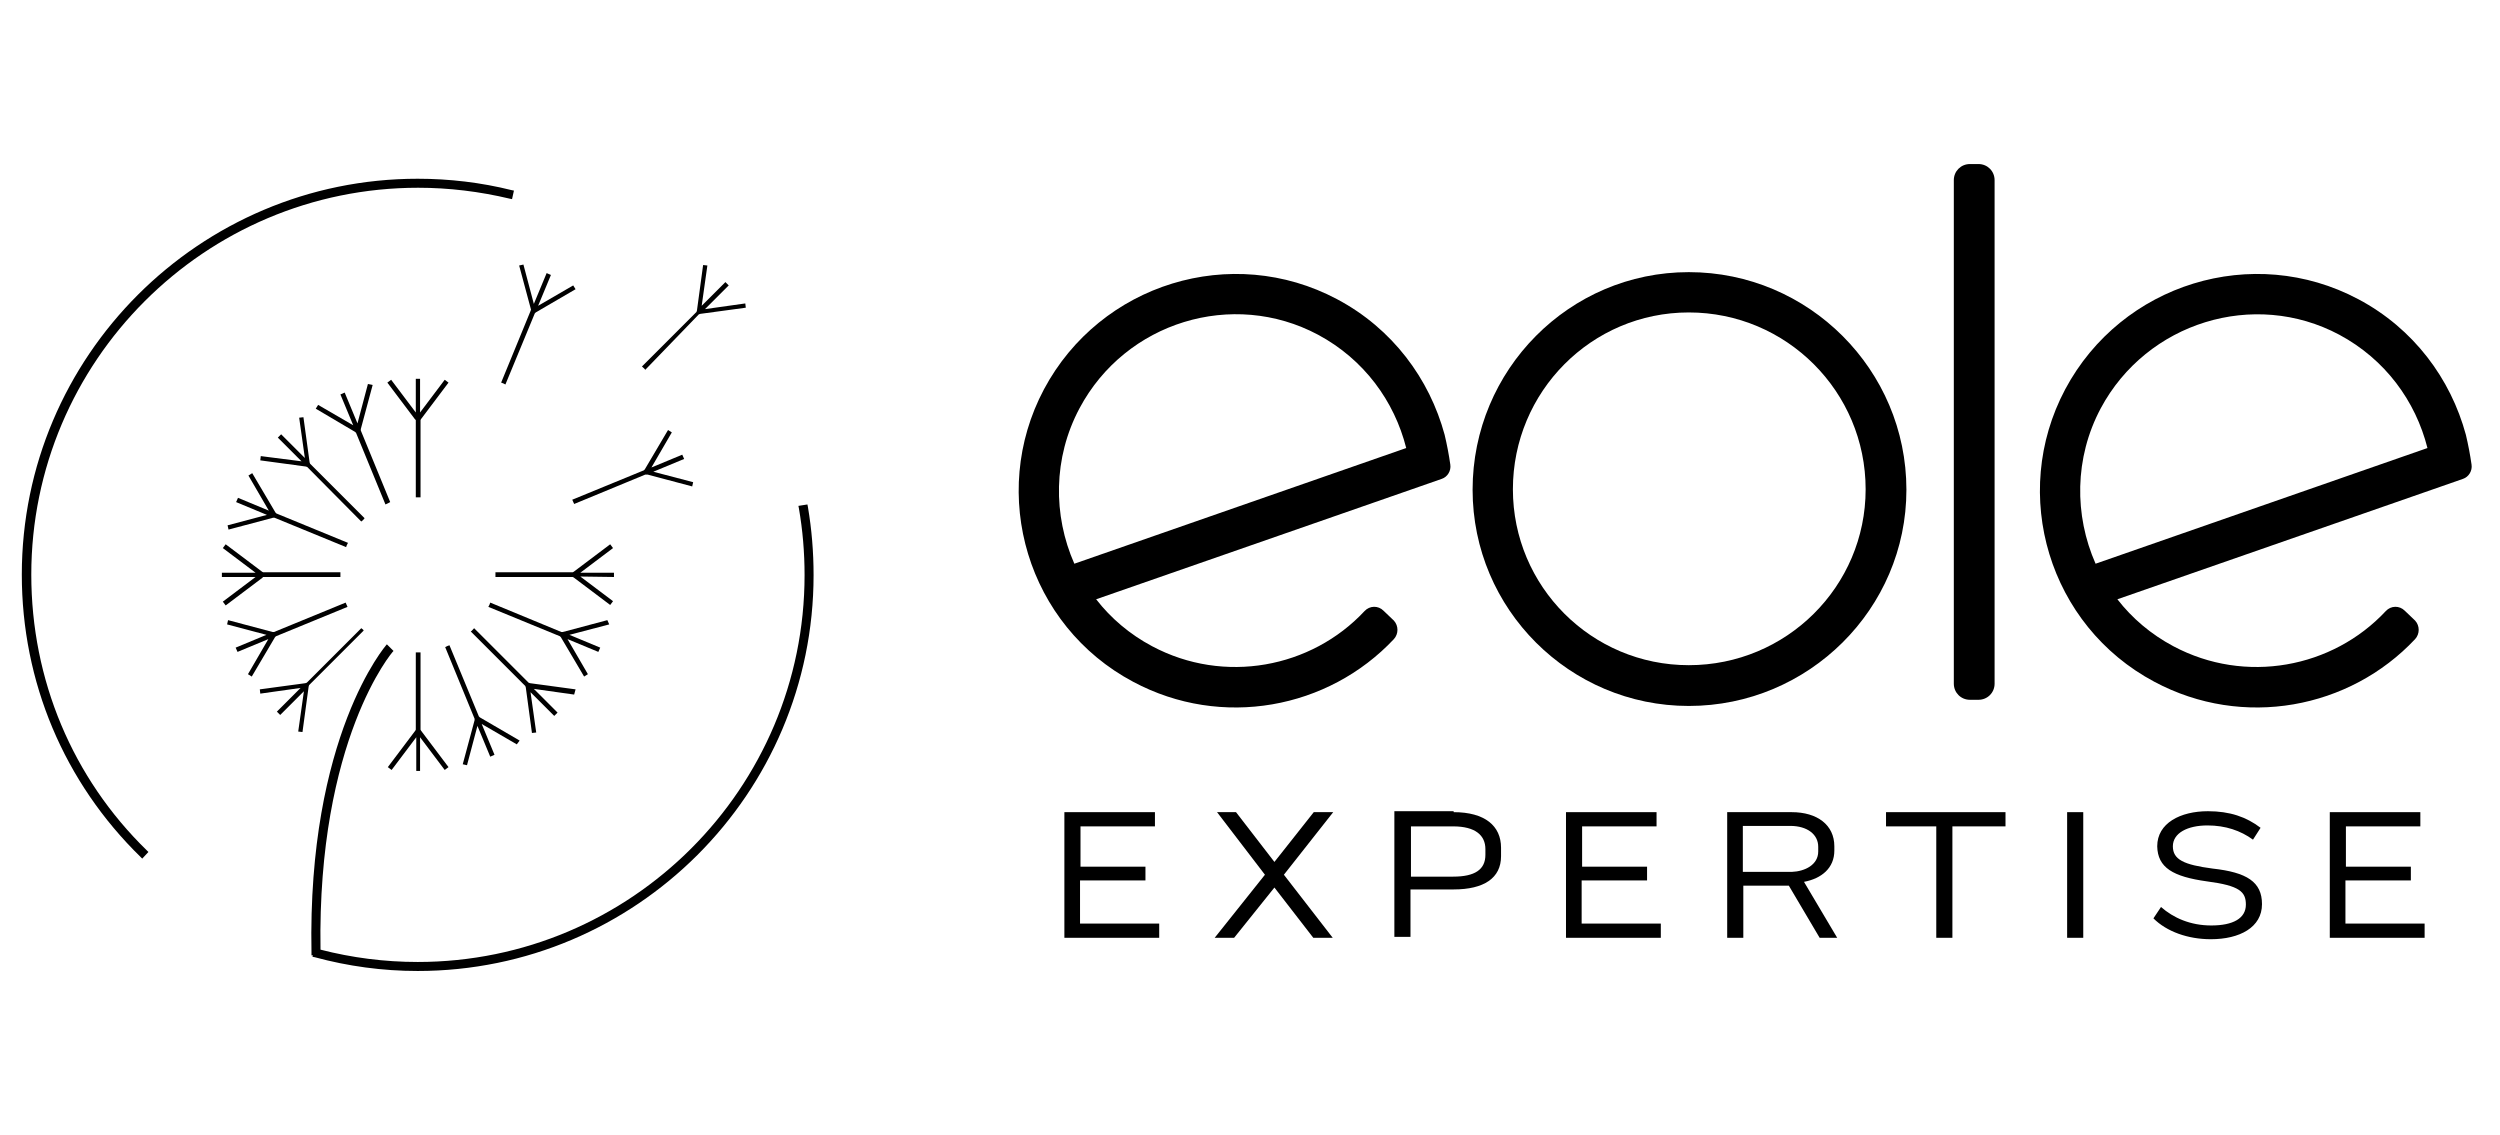 <svg xmlns="http://www.w3.org/2000/svg" xmlns:xlink="http://www.w3.org/1999/xlink" id="Calque_1" x="0px" y="0px" viewBox="0 0 527.3 239.3" style="enable-background:new 0 0 527.3 239.3;" xml:space="preserve"><g>	<g>		<path d="M6.6,121.2c0-45,36.6-81.6,81.6-81.6c6.5,0,13,0.8,19.3,2.3l0.5,0.1l0.4-1.8l-0.5-0.1c-6.4-1.6-13.1-2.4-19.8-2.4   c-46,0-83.5,37.4-83.5,83.5c0,22.6,8.9,43.8,25.1,59.6l0.3,0.3l1.3-1.4l-0.3-0.3C15.3,164.1,6.6,143.4,6.6,121.2z"></path>		<path d="M81.6,135.9c-0.2,0.2-16.8,19.3-15.9,65.1l0,0.5l0.3,0l-0.1,0.3l0.5,0.1c7,1.9,14.3,2.9,21.7,2.9   c46,0,83.5-37.4,83.5-83.5c0-4.9-0.4-9.7-1.2-14.4l-0.1-0.5l-1.9,0.3l0.1,0.5c0.8,4.6,1.2,9.3,1.2,14.1c0,45-36.6,81.6-81.6,81.6   c-7,0-13.9-0.9-20.5-2.6c-0.7-44.3,15.2-62.9,15.4-63"></path>		<path d="M58.2,134.2l15.1-6.2c-0.1-0.3-0.3-0.6-0.4-0.9l-15.1,6.2l-0.3,0l-9.4-2.5l-0.2,0.9l8.3,2.2l-6.5,2.7l0.4,0.9l6.5-2.7   l-4.3,7.4l0.8,0.5l4.9-8.3L58.2,134.2z"></path>		<path d="M76.2,132.5L64.7,144l-0.3,0.1l-9.6,1.3l0.1,0.9l8.5-1.2l-5,5l0.7,0.7l5-5l-1.2,8.5l0.9,0.1l1.3-9.6l0.1-0.3l11.5-11.5   C76.7,132.9,76.5,132.7,76.2,132.5z"></path>		<path d="M88.6,162.6v-7.1l5.2,6.9l0.8-0.6l-5.8-7.7l-0.1-0.2v-16.3c-0.2,0-0.3,0-0.5,0c-0.2,0-0.3,0-0.5,0v16.3l-0.1,0.2l-5.8,7.7   l0.8,0.6l5.2-6.9v7.1H88.6z"></path>		<path d="M109.6,156.2l-8.4-4.9l-0.2-0.2l-6.2-15c-0.3,0.1-0.6,0.2-0.9,0.4l6.2,15.1l0,0.3l-2.5,9.3l0.9,0.2l2.2-8.3l2.7,6.5   l0.9-0.4l-2.7-6.5l7.4,4.3L109.6,156.2z"></path>		<path d="M121.4,145.4l-9.6-1.3l-0.3-0.1L100,132.5c-0.2,0.2-0.4,0.5-0.7,0.7l11.5,11.5l0.1,0.3l1.3,9.6l0.9-0.1l-1.2-8.5l5,5   l0.7-0.7l-5-5l8.5,1.2L121.4,145.4z"></path>		<path d="M128.1,130.8l-9.4,2.5l-0.3,0l-15-6.2c-0.1,0.3-0.2,0.6-0.4,0.9l15.1,6.2l0.2,0.2l4.9,8.3l0.8-0.5l-4.3-7.4l6.5,2.7   l0.4-0.9l-6.5-2.7l8.4-2.2L128.1,130.8z"></path>		<path d="M55.5,121.7h16.3v0c0-0.2,0-0.3,0-0.5s0-0.3,0-0.5v0H55.5l-0.2-0.1l-7.7-5.8l-0.6,0.8l6.9,5.2h-7.1v0v0.9v0h7.1l-6.9,5.2   l0.6,0.8l7.7-5.8L55.5,121.7z"></path>		<path d="M48.2,111.7l9.4-2.5l0.3,0l15.1,6.2c0.1-0.3,0.2-0.6,0.4-0.9l-15.1-6.2l-0.2-0.2l-4.9-8.3l-0.8,0.5l4.3,7.4l-6.5-2.7   l-0.4,0.9l6.5,2.7l-8.3,2.2L48.2,111.7z"></path>		<path d="M82.3,105.9l-6.2-15.1l0-0.3l2.5-9.3L77.6,81l-2.2,8.3l-2.7-6.5l-0.9,0.4l2.7,6.5l-7.4-4.3l-0.5,0.8l8.3,4.9l0.2,0.2   l6.2,15.1C81.7,106.2,82,106.1,82.3,105.9z"></path>		<path d="M76.9,109.3L65.4,97.8l-0.1-0.3L64,88l-0.9,0.1l1.2,8.5l-5-5l-0.7,0.7l5,5L55,96.2l-0.1,0.9l9.6,1.3l0.3,0.1L76.2,110   C76.5,109.8,76.7,109.6,76.9,109.3z"></path>		<path d="M87.7,88.6v16.3c0.2,0,0.3,0,0.5,0c0.2,0,0.3,0,0.5,0V88.6l0.1-0.2l5.8-7.7l-0.8-0.6L88.6,87v-7.1h-0.9V87l-5.2-6.9   l-0.8,0.6l5.8,7.7L87.7,88.6z"></path>		<path d="M111.9,65.6l-6.2,15.1c0.3,0.1,0.6,0.2,0.9,0.4l6.2-15l0.2-0.2l8.4-4.9l-0.5-0.8l-7.4,4.3l2.7-6.5l-0.9-0.4l-2.7,6.5   l-2.2-8.3l-0.9,0.2l2.5,9.3L111.9,65.6z"></path>		<path d="M147.4,66.3l0.3-0.1l9.6-1.3l-0.1-0.9l-8.5,1.2l5-5l-0.7-0.7l-5,5l1.2-8.5l-0.9-0.1l-1.3,9.6l-0.1,0.3l-11.5,11.5   c0.2,0.2,0.5,0.4,0.7,0.7L147.4,66.3z"></path>		<path d="M136.6,100.1l9.4,2.5l0.2-0.9l-8.4-2.2l6.5-2.7l-0.4-0.9l-6.5,2.7l4.3-7.4l-0.8-0.5l-4.9,8.3l-0.2,0.2l-15.1,6.2   c0.1,0.3,0.3,0.6,0.4,0.9l15-6.2L136.6,100.1z"></path>		<path d="M129.5,121.7v-0.9v0h-7.1l6.9-5.2l-0.6-0.8l-7.7,5.8l-0.2,0.1h-16.3v0c0,0.2,0,0.3,0,0.5s0,0.3,0,0.5v0h16.3l0.2,0.1   l7.7,5.8l0.6-0.8l-6.9-5.2L129.5,121.7L129.5,121.7z"></path>	</g>	<g>		<g>			<path d="M356.2,57.4c-25.2,0-45.6,20.6-45.6,45.9c0,25.2,20.5,45.6,45.6,45.6c25.3,0,45.9-20.5,45.9-45.6    C402.1,78,381.5,57.4,356.2,57.4z M356.2,140.3c-20.5,0-37.1-16.6-37.1-37.1c0-20.6,16.6-37.3,37.1-37.3    c20.6,0,37.3,16.7,37.3,37.3C393.5,123.7,376.8,140.3,356.2,140.3z"></path>			<path d="M417.3,34.6h-1.8c-1.9,0-3.4,1.5-3.4,3.4v106.2c0,1.9,1.5,3.4,3.4,3.4h1.8c1.9,0,3.4-1.5,3.4-3.4V38    C420.7,36.1,419.2,34.6,417.3,34.6z"></path>			<path d="M291.8,128.8c-1.1-1.1-2.9-1.1-4,0.1c-11.2,12-29.6,15.5-44.8,7.4c-4.7-2.5-8.7-5.9-11.8-9.9l66.6-23.2l6.3-2.2    c1.2-0.4,2-1.7,1.8-3c-0.3-2.1-0.7-4.2-1.2-6.3c-3.2-11.8-11-22.4-22.7-28.6c-22.2-11.8-49.9-3.3-61.8,19    c-11.8,22.2-3.4,49.9,18.8,61.7c18.7,10,41.2,5.7,55-9c1-1.1,1-2.8,0-3.9L291.8,128.8z M227.7,86.1C237.4,67.9,260,61,278,70.6    c9.7,5.2,16.1,14,18.6,23.9l-70,24.4C222.1,108.7,222.1,96.6,227.7,86.1z"></path>			<path d="M507.2,128.8c-1.1-1.1-2.9-1.1-4,0.1c-11.2,12-29.6,15.5-44.8,7.4c-4.7-2.5-8.7-5.9-11.8-9.9l66.6-23.2l6.3-2.2    c1.2-0.4,2-1.7,1.8-3c-0.3-2.1-0.7-4.2-1.2-6.3c-3.2-11.8-11-22.4-22.7-28.6c-22.2-11.8-49.9-3.3-61.8,19    c-11.8,22.2-3.4,49.9,18.8,61.7c18.7,10,41.2,5.7,55-9c1-1.1,1-2.8,0-3.9L507.2,128.8z M443.1,86.1c9.7-18.1,32.3-25.1,50.3-15.5    c9.7,5.2,16.1,14,18.6,23.9l-70,24.4C437.5,108.7,437.5,96.6,443.1,86.1z"></path>		</g>		<g>			<path d="M227.8,185.7v9.1h16.7v3h-20v-26.5h19.1v3h-15.7v8.5h13.7v2.9H227.8z"></path>			<path d="M260.7,171.3l8.1,10.5l8.3-10.5h4.1l-10.4,13.2l10.3,13.3H277l-8.2-10.6l-8.5,10.6h-4.1l10.6-13.3l-10.1-13.2H260.7z"></path>			<path d="M306.6,171.3c6.6,0,10,2.9,10,7.5v1.8c0,4.6-3.6,7-10,7h-9.1v10h-3.4v-26.5H306.6z M313.3,179.1c0-2.9-2.1-4.8-6.8-4.8    h-8.9v10.6h8.9c4.6,0,6.8-1.5,6.8-4.6V179.1z"></path>			<path d="M333.6,185.7v9.1h16.7v3h-20v-26.5h19.1v3h-15.7v8.5h13.7v2.9H333.6z"></path>			<path d="M380.5,186l7,11.8h-3.7l-6.5-11h-9.6v11h-3.4v-26.5h13.6c5.4,0,9,2.7,9,7.2v0.9C386.9,183.1,384.2,185.3,380.5,186z     M367.6,183.9h10.3c2.8-0.1,5.6-1.5,5.6-4.3v-1c0-2.6-2.3-4.4-5.9-4.4h-10V183.9z"></path>			<path d="M397.8,174.3v-3H423v3h-11.2v23.5h-3.4v-23.5H397.8z"></path>			<path d="M436,171.3h3.4v26.5H436V171.3z"></path>			<path d="M477.1,190.7c0,4.9-4.7,7.4-10.8,7.4c-4.8,0-9.3-1.6-12.1-4.4l1.6-2.4c2.6,2.3,6.2,3.9,10.6,3.9c4.6,0,7.3-1.5,7.3-4.4    c0-2.7-1.3-4-8.2-4.9c-7.2-1-10.4-2.9-10.5-7.4c0-4.9,4.9-7.4,10.7-7.4c4.6,0,8.1,1.2,11.1,3.5l-1.6,2.5c-2.6-1.9-5.8-3-9.6-3    c-4.2,0-7.3,1.6-7.3,4.4c0,2.8,2.3,3.9,8.4,4.7C473.9,184,477.1,186,477.1,190.7z"></path>			<path d="M494.7,185.7v9.1h16.7v3h-20v-26.5h19.1v3h-15.7v8.5h13.7v2.9H494.7z"></path>		</g>	</g></g></svg>